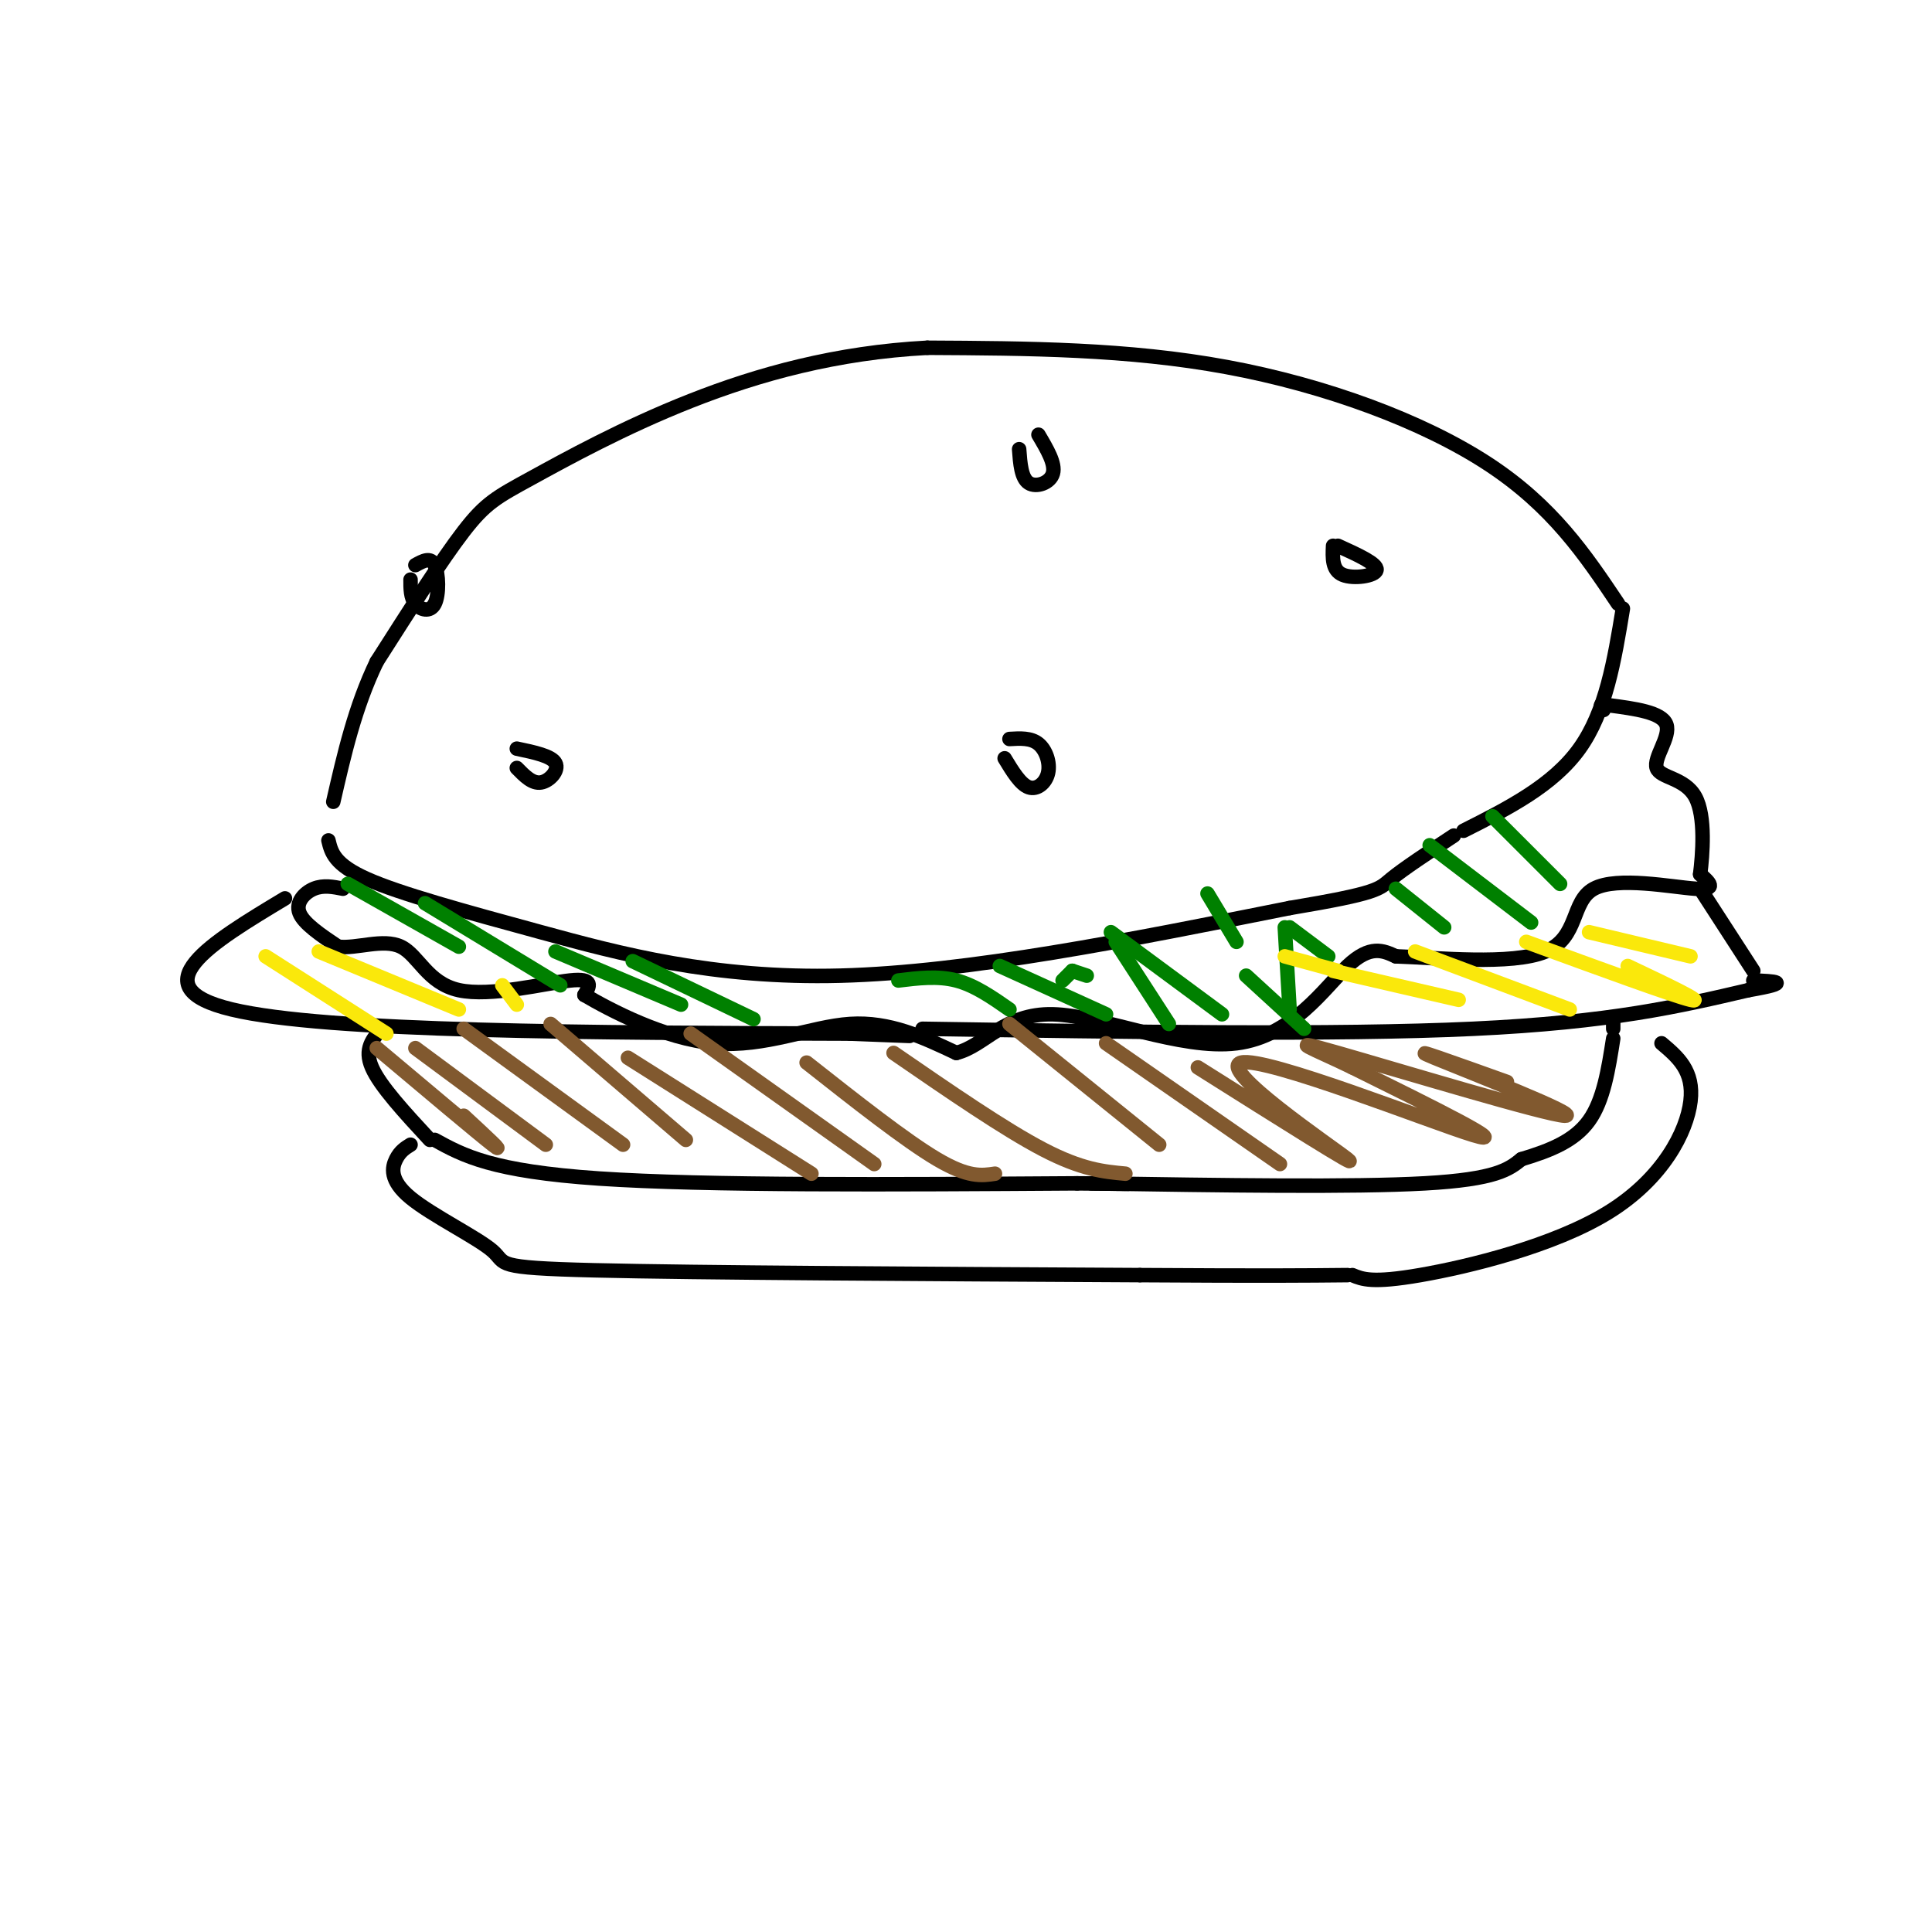 <svg viewBox='0 0 400 400' version='1.1' xmlns='http://www.w3.org/2000/svg' xmlns:xlink='http://www.w3.org/1999/xlink'><g fill='none' stroke='rgb(0,0,0)' stroke-width='3' stroke-linecap='round' stroke-linejoin='round'><path d='M335,125c-6.778,-10.111 -13.556,-20.222 -27,-29c-13.444,-8.778 -33.556,-16.222 -54,-20c-20.444,-3.778 -41.222,-3.889 -62,-4'/><path d='M192,72c-18.855,0.992 -34.992,5.472 -49,11c-14.008,5.528 -25.887,12.104 -33,16c-7.113,3.896 -9.461,5.113 -14,11c-4.539,5.887 -11.270,16.443 -18,27'/><path d='M78,137c-4.500,9.333 -6.750,19.167 -9,29'/><path d='M68,174c0.601,2.488 1.202,4.976 8,8c6.798,3.024 19.792,6.583 36,11c16.208,4.417 35.631,9.690 62,9c26.369,-0.690 59.685,-7.345 93,-14'/><path d='M267,188c18.556,-3.111 18.444,-3.889 21,-6c2.556,-2.111 7.778,-5.556 13,-9'/><path d='M303,172c9.250,-4.667 18.500,-9.333 24,-17c5.500,-7.667 7.250,-18.333 9,-29'/><path d='M277,113c4.111,1.867 8.222,3.733 8,5c-0.222,1.267 -4.778,1.933 -7,1c-2.222,-0.933 -2.111,-3.467 -2,-6'/><path d='M215,90c1.778,3.000 3.556,6.000 3,8c-0.556,2.000 -3.444,3.000 -5,2c-1.556,-1.000 -1.778,-4.000 -2,-7'/><path d='M209,153c2.220,-0.131 4.440,-0.262 6,1c1.560,1.262 2.458,3.917 2,6c-0.458,2.083 -2.274,3.595 -4,3c-1.726,-0.595 -3.363,-3.298 -5,-6'/><path d='M86,117c1.577,-0.875 3.155,-1.750 4,0c0.845,1.750 0.958,6.125 0,8c-0.958,1.875 -2.988,1.250 -4,0c-1.012,-1.250 -1.006,-3.125 -1,-5'/><path d='M107,155c3.600,0.756 7.200,1.511 8,3c0.800,1.489 -1.200,3.711 -3,4c-1.800,0.289 -3.400,-1.356 -5,-3'/><path d='M71,184c-2.022,-0.400 -4.044,-0.800 -6,0c-1.956,0.800 -3.844,2.800 -3,5c0.844,2.200 4.422,4.600 8,7'/><path d='M70,196c3.812,0.496 9.341,-1.764 13,0c3.659,1.764 5.447,7.552 12,9c6.553,1.448 17.872,-1.443 23,-2c5.128,-0.557 4.064,1.222 3,3'/><path d='M121,206c5.167,3.036 16.583,9.125 27,10c10.417,0.875 19.833,-3.464 28,-4c8.167,-0.536 15.083,2.732 22,6'/><path d='M198,218c5.965,-1.496 9.877,-8.236 20,-8c10.123,0.236 26.456,7.448 38,6c11.544,-1.448 18.298,-11.557 23,-16c4.702,-4.443 7.351,-3.222 10,-2'/><path d='M289,198c8.293,0.262 24.027,1.915 31,-1c6.973,-2.915 5.185,-10.400 10,-13c4.815,-2.600 16.233,-0.314 21,0c4.767,0.314 2.884,-1.343 1,-3'/><path d='M352,181c0.483,-3.855 1.191,-11.992 -1,-16c-2.191,-4.008 -7.282,-3.887 -8,-6c-0.718,-2.113 2.938,-6.461 2,-9c-0.938,-2.539 -6.469,-3.270 -12,-4'/><path d='M333,146c-2.167,-0.500 -1.583,0.250 -1,1'/><path d='M59,186c-15.250,9.167 -30.500,18.333 -11,23c19.500,4.667 73.750,4.833 128,5'/><path d='M176,214c21.333,0.833 10.667,0.417 0,0'/><path d='M191,213c42.750,0.667 85.500,1.333 114,0c28.500,-1.333 42.750,-4.667 57,-8'/><path d='M362,205c9.667,-1.667 5.333,-1.833 1,-2'/><path d='M363,201c0.000,0.000 -11.000,-17.000 -11,-17'/><path d='M79,213c-1.833,2.083 -3.667,4.167 -2,8c1.667,3.833 6.833,9.417 12,15'/><path d='M90,236c5.917,3.250 11.833,6.500 34,8c22.167,1.500 60.583,1.250 99,1'/><path d='M223,245c17.000,0.167 10.000,0.083 3,0'/><path d='M226,245c27.083,0.417 54.167,0.833 69,0c14.833,-0.833 17.417,-2.917 20,-5'/><path d='M315,240c6.000,-1.800 11.000,-3.800 14,-8c3.000,-4.200 4.000,-10.600 5,-17'/><path d='M334,213c0.000,0.000 0.000,-2.000 0,-2'/><path d='M85,237c-1.080,0.665 -2.159,1.330 -3,3c-0.841,1.670 -1.442,4.344 3,8c4.442,3.656 13.927,8.292 17,11c3.073,2.708 -0.265,3.488 21,4c21.265,0.512 67.132,0.756 113,1'/><path d='M236,264c26.000,0.167 34.500,0.083 43,0'/><path d='M280,264c2.048,0.857 4.095,1.714 14,0c9.905,-1.714 27.667,-6.000 39,-13c11.333,-7.000 16.238,-16.714 17,-23c0.762,-6.286 -2.619,-9.143 -6,-12'/></g>
<g fill='none' stroke='rgb(129,89,47)' stroke-width='3' stroke-linecap='round' stroke-linejoin='round'><path d='M78,217c10.500,8.833 21.000,17.667 24,20c3.000,2.333 -1.500,-1.833 -6,-6'/><path d='M86,217c0.000,0.000 27.000,20.000 27,20'/><path d='M96,213c0.000,0.000 33.000,24.000 33,24'/><path d='M114,212c0.000,0.000 28.000,24.000 28,24'/><path d='M130,219c0.000,0.000 38.000,24.000 38,24'/><path d='M143,214c0.000,0.000 38.000,27.000 38,27'/><path d='M167,220c10.250,8.083 20.500,16.167 27,20c6.500,3.833 9.250,3.417 12,3'/><path d='M185,218c11.500,7.917 23.000,15.833 31,20c8.000,4.167 12.500,4.583 17,5'/><path d='M209,212c0.000,0.000 31.000,25.000 31,25'/><path d='M229,216c0.000,0.000 36.000,25.000 36,25'/><path d='M248,221c17.167,10.821 34.333,21.643 31,19c-3.333,-2.643 -27.167,-18.750 -22,-20c5.167,-1.250 39.333,12.357 48,15c8.667,2.643 -8.167,-5.679 -25,-14'/><path d='M280,221c-7.874,-3.841 -15.059,-6.442 -3,-3c12.059,3.442 43.362,12.927 47,13c3.638,0.073 -20.389,-9.265 -27,-12c-6.611,-2.735 4.195,1.132 15,5'/></g>
<g fill='none' stroke='rgb(0,128,0)' stroke-width='3' stroke-linecap='round' stroke-linejoin='round'><path d='M72,183c0.000,0.000 23.000,13.000 23,13'/><path d='M88,187c0.000,0.000 28.000,17.000 28,17'/><path d='M115,197c0.000,0.000 26.000,11.000 26,11'/><path d='M131,199c0.000,0.000 25.000,12.000 25,12'/><path d='M186,203c4.083,-0.500 8.167,-1.000 12,0c3.833,1.000 7.417,3.500 11,6'/><path d='M207,200c0.000,0.000 22.000,10.000 22,10'/><path d='M220,203c0.000,0.000 2.000,-2.000 2,-2'/><path d='M222,201c0.000,0.000 3.000,1.000 3,1'/><path d='M242,212c0.000,0.000 -11.000,-17.000 -11,-17'/><path d='M230,193c0.000,0.000 23.000,17.000 23,17'/><path d='M250,185c0.000,0.000 6.000,10.000 6,10'/><path d='M258,202c0.000,0.000 12.000,11.000 12,11'/><path d='M267,209c0.000,0.000 -1.000,-17.000 -1,-17'/><path d='M267,192c0.000,0.000 8.000,6.000 8,6'/><path d='M289,184c0.000,0.000 10.000,8.000 10,8'/><path d='M296,175c0.000,0.000 21.000,16.000 21,16'/><path d='M309,169c0.000,0.000 14.000,14.000 14,14'/></g>
<g fill='none' stroke='rgb(250,232,11)' stroke-width='3' stroke-linecap='round' stroke-linejoin='round'><path d='M55,198c0.000,0.000 25.000,16.000 25,16'/><path d='M66,197c0.000,0.000 29.000,12.000 29,12'/><path d='M104,204c0.000,0.000 3.000,4.000 3,4'/><path d='M266,198c0.000,0.000 11.000,3.000 11,3'/><path d='M276,201c0.000,0.000 26.000,6.000 26,6'/><path d='M293,197c0.000,0.000 32.000,12.000 32,12'/><path d='M316,195c15.250,5.583 30.500,11.167 34,12c3.500,0.833 -4.750,-3.083 -13,-7'/><path d='M329,193c0.000,0.000 21.000,5.000 21,5'/></g>
</svg>